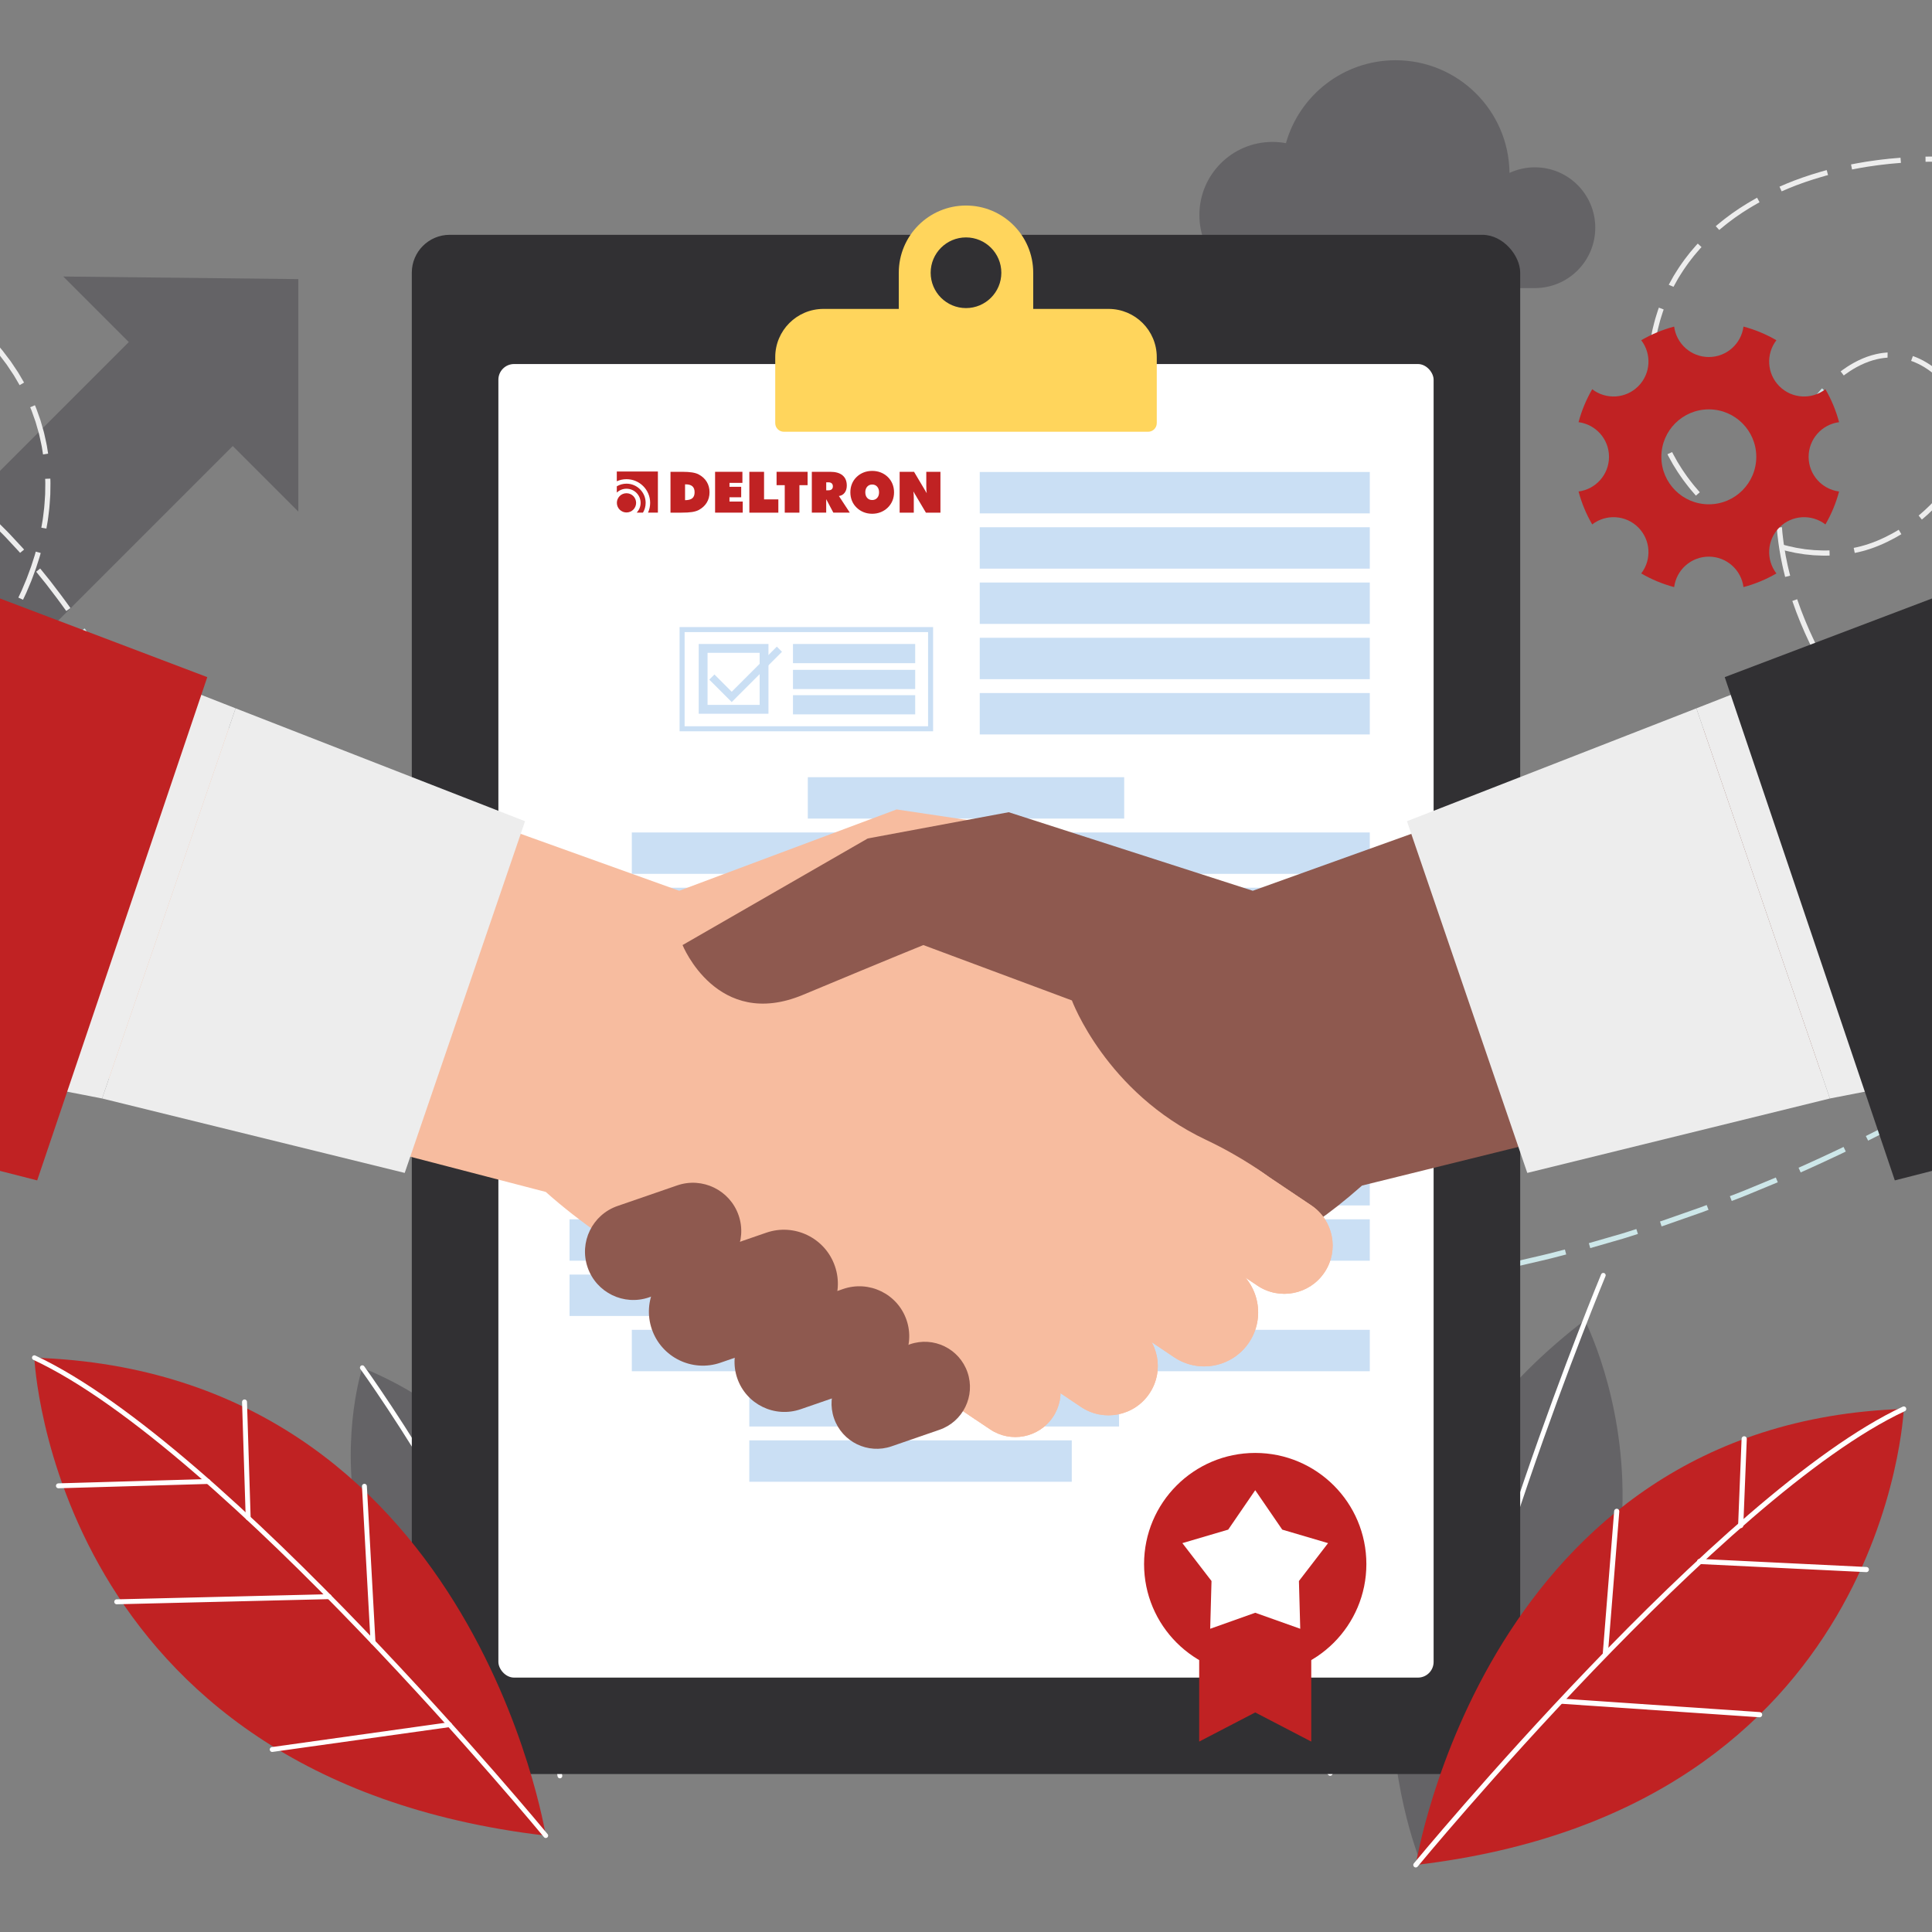 <?xml version="1.0" encoding="UTF-8"?>
<svg xmlns="http://www.w3.org/2000/svg" id="_x2014_ëîé_x5F_1" version="1.1" viewBox="0 0 3000 3000">
  <rect x="0" y="0" width="3000" height="3000" fill="#808080" stroke="none"/>
  <defs>
    <style>
      .st0 {
        stroke-width: 11.339px;
      }

      .st0, .st1 {
        stroke: #cadff4;
      }

      .st0, .st1, .st2, .st3, .st4, .st5, .st6, .st7, .st8, .st9, .st10, .st11, .st12, .st13, .st14, .st15 {
        fill: none;
      }

      .st0, .st1, .st2, .st15 {
        stroke-miterlimit: 10;
      }

      .st1 {
        stroke-width: 7.786px;
      }

      .st16 {
        fill: #f7bc9f;
      }

      .st17 {
        fill: #8e594f;
      }

      .st18 {
        fill: #646366;
      }

      .st19 {
        fill: #c02223;
      }

      .st20 {
        fill: #313033;
      }

      .st2 {
        stroke: #cde7e9;
      }

      .st2, .st6, .st15 {
        stroke-width: 8px;
      }

      .st21 {
        fill: #fff;
      }

      .st3 {
        stroke-width: 8.004px;
      }

      .st3, .st4, .st5, .st6, .st7, .st8, .st9, .st10, .st11, .st12, .st13, .st14 {
        stroke: #fff;
        stroke-linecap: round;
        stroke-linejoin: round;
      }

      .st4 {
        stroke-width: 8.019px;
      }

      .st5 {
        stroke-width: 8.055px;
      }

      .st7 {
        stroke-width: 8.056px;
      }

      .st8 {
        stroke-width: 7.337px;
      }

      .st22 {
        fill: #ffd55c;
      }

      .st9 {
        stroke-width: 7.712px;
      }

      .st10 {
        stroke-width: 7.614px;
      }

      .st11 {
        stroke-width: 7.664px;
      }

      .st12 {
        stroke-width: 7.629px;
      }

      .st13 {
        stroke-width: 7.663px;
      }

      .st14 {
        stroke-width: 7.584px;
      }

      .st23 {
        fill: #cadff4;
      }

      .st15 {
        stroke: #ededed;
      }

      .st24 {
        fill: #ededed;
      }
    </style>
  </defs>
  <polygon class="st18" points="463.203 433.394 98.244 429.374 200.009 531.14 -274.109 1005.258 -112.681 1166.688 361.44 692.57 463.203 794.335 463.203 433.394"></polygon>
  <g>
    <g>
      <g>
        <path class="st2" d="M-1503.672,812.422s4.794.485,11.985,1.211c3.598.336,7.786.85,12.29,1.179,4.511.239,9.323.494,14.135.749,4.811.254,9.623.508,14.135.746,4.517.022,8.733.043,12.347.061,7.229.035,12.047.059,12.047.059"></path>
        <path class="st2" d="M-1388.232,814.716s4.799-.434,11.998-1.084c1.8-.163,3.75-.339,5.812-.525,2.062-.193,4.241-.343,6.474-.694,4.476-.614,9.249-1.269,14.023-1.923,2.387-.328,4.774-.655,7.124-.977,1.175-.161,2.341-.321,3.492-.478,1.143-.207,2.274-.411,3.385-.61,4.444-.814,8.591-1.573,12.147-2.224,3.554-.651,6.517-1.193,8.591-1.573,2.075-.373,3.254-.618,3.254-.618"></path>
        <path class="st2" d="M-1274.467,794.962s4.65-1.262,11.627-3.154c6.951-1.975,16.109-4.989,25.318-7.828,9.147-3.03,18.191-6.369,25.02-8.737,3.426-1.155,6.189-2.362,8.166-3.097,1.963-.768,3.085-1.207,3.085-1.207"></path>
        <path class="st2" d="M-1165.595,756.3s4.462-1.824,11.005-4.897c3.284-1.509,7.116-3.269,11.221-5.155,2.052-.944,4.173-1.917,6.328-2.908,2.132-1.038,4.298-2.094,6.464-3.149,8.636-4.277,17.362-8.376,23.742-11.776,6.422-3.316,10.704-5.527,10.704-5.527"></path>
        <path class="st2" d="M-1062.166,704.659s4.204-2.356,10.509-5.89c3.152-1.769,6.828-3.832,10.767-6.044,3.912-2.258,8.086-4.668,12.259-7.076,8.364-4.788,16.666-9.683,22.883-13.369,6.224-3.675,10.374-6.125,10.374-6.125"></path>
        <line class="st2" x1="-962.331" y1="646.299" x2="-896.387" y2="606.353"></line>
        <path class="st15" d="M-863.278,586.609s4.149-2.451,10.372-6.127c6.256-3.621,14.597-8.447,22.939-13.275,8.394-4.734,16.789-9.467,23.085-13.018,3.143-1.786,5.786-3.229,7.642-4.228,1.853-1.006,2.911-1.581,2.911-1.581"></path>
        <path class="st15" d="M-436.218,415.809s4.742-.86,11.89-1.938c3.567-.577,7.739-1.191,12.215-1.798,4.47-.658,9.254-1.233,14.036-1.826,4.78-.61,9.579-1.059,14.068-1.563,4.499-.413,8.698-.799,12.296-1.13,7.209-.53,12.014-.884,12.014-.884"></path>
        <path class="st15" d="M-321.176,405.37s19.286-.146,38.522,1.189c9.621.591,19.209,1.587,26.391,2.399,7.168.935,11.945,1.557,11.945,1.557"></path>
        <path class="st15" d="M-206.442,417.624s1.172.276,3.224.761c1.026.243,2.272.536,3.701.874,1.42.375,3.021.798,4.768,1.259,1.747.463,3.639.964,5.64,1.493,1.989.58,4.085,1.19,6.253,1.822,4.349,1.224,8.926,2.733,13.506,4.232,4.585,1.483,9.09,3.199,13.35,4.702,4.201,1.662,8.149,3.146,11.485,4.535,3.325,1.418,6.095,2.599,8.034,3.425.974.405,1.725.751,2.237.992.512.238.785.364.785.364"></path>
        <path class="st15" d="M-99.238,459.787s4.199,2.367,10.283,6.273c6.144,3.808,14.081,9.285,21.847,14.992,3.838,2.912,7.654,5.857,11.177,8.682,3.457,2.908,6.759,5.534,9.459,7.936,2.701,2.401,4.953,4.401,6.529,5.801.795.692,1.401,1.257,1.805,1.651.41.389.628.597.628.597"></path>
        <path class="st15" d="M-10.685,533.379s3.136,3.659,7.84,9.147c1.154,1.389,2.497,2.82,3.751,4.468,1.252,1.649,2.572,3.388,3.938,5.187,2.731,3.598,5.645,7.435,8.559,11.273,2.677,4.007,5.354,8.014,7.863,11.77,1.254,1.878,2.467,3.695,3.617,5.416,1.092,1.757,2.042,3.472,2.962,5.026,3.638,6.246,6.064,10.41,6.064,10.41"></path>
        <path class="st15" d="M50.543,630.82s.472,1.108,1.299,3.047c.899,1.911,1.765,4.804,3.017,8.194,1.208,3.406,2.618,7.38,4.128,11.638,1.25,4.34,2.583,8.971,3.916,13.601.622,2.327,1.42,4.609,1.889,6.936.513,2.316,1.017,4.594,1.506,6.8.937,4.418,1.978,8.51,2.58,12.073,1.137,7.138,1.896,11.897,1.896,11.897"></path>
        <path class="st15" d="M74.139,743.378s.051,1.204.139,3.309c.161,2.106.023,5.119-.002,8.731-.05,3.614-.108,7.83-.17,12.347-.302,4.507-.624,9.315-.946,14.123-.22,4.817-.888,9.593-1.42,14.079-.584,4.478-.947,8.685-1.576,12.245-1.227,7.123-2.044,11.872-2.044,11.872"></path>
        <path class="st15" d="M59.364,857.606s-.317,1.162-.872,3.196c-.501,2.05-1.468,4.903-2.571,8.345-1.109,3.44-2.402,7.453-3.787,11.752-1.485,4.266-3.227,8.761-4.885,13.285-.848,2.255-1.659,4.525-2.524,6.733-.919,2.186-1.824,4.338-2.701,6.419-1.752,4.164-3.387,8.051-4.788,11.382-3.073,6.542-5.122,10.904-5.122,10.904"></path>
        <path class="st2" d="M14.264,963.774s-.597,1.047-1.642,2.878c-1.077,1.811-2.466,4.489-4.401,7.543-1.908,3.069-4.136,6.648-6.523,10.484-1.21,1.907-2.388,3.925-3.717,5.889-1.328,1.965-2.676,3.963-4.024,5.959-2.725,3.974-5.327,8.034-7.985,11.686-2.664,3.649-5.149,7.056-7.279,9.975-2.125,2.923-3.894,5.361-5.23,6.994-1.303,1.657-2.048,2.604-2.048,2.604"></path>
        <path class="st2" d="M-53.178,1057.456s-3.24,3.566-8.1,8.917c-1.226,1.326-2.505,2.811-3.949,4.295-1.445,1.483-2.969,3.046-4.545,4.665-3.165,3.222-6.488,6.714-9.907,10.109-7,6.623-13.826,13.433-19.322,18.135-5.396,4.81-8.992,8.016-8.992,8.016"></path>
        <path class="st2" d="M-138.003,1135.778s-.954.735-2.624,2.023c-1.713,1.228-4.161,2.983-7.098,5.089-2.942,2.098-6.375,4.545-10.054,7.168-3.769,2.49-7.789,5.146-11.81,7.802-3.981,2.719-8.117,5.193-11.981,7.533-3.866,2.336-7.449,4.562-10.565,6.391-6.315,3.515-10.526,5.858-10.526,5.858"></path>
        <path class="st2" d="M-237.125,1194.882s-1.097.5-3.015,1.375c-1.92.868-4.638,2.171-8.008,3.48-3.348,1.361-7.254,2.948-11.439,4.649-1.046.425-2.11.857-3.187,1.296-1.094.392-2.201.788-3.318,1.189-2.234.797-4.503,1.606-6.772,2.416-9.015,3.425-18.324,5.963-25.209,8.159-3.458,1.049-6.406,1.691-8.438,2.249-2.042.525-3.209.825-3.209.825"></path>
        <path class="st2" d="M-347.472,1228.2s-1.191.184-3.274.507c-2.084.318-5.052.841-8.656,1.141-3.596.368-7.791.795-12.284,1.254-2.243.279-4.576.37-6.946.478-2.369.114-4.775.229-7.182.344-2.406.115-4.813.231-7.182.344-2.372-.016-4.705-.033-6.964-.049-4.517-.049-8.735-.036-12.346-.127-7.213-.472-12.021-.786-12.021-.786"></path>
        <path class="st2" d="M-462.483,1226.046s-1.185-.222-3.256-.61c-2.085-.331-4.975-1.203-8.488-2.047-3.499-.905-7.606-1.871-11.959-3.072-4.301-1.381-8.888-2.855-13.476-4.329-1.147-.368-2.293-.737-3.437-1.104-1.134-.391-2.233-.863-3.341-1.287-2.206-.869-4.379-1.723-6.48-2.55-4.185-1.7-8.182-3.071-11.404-4.721-6.542-3.074-10.903-5.125-10.903-5.125"></path>
        <path class="st2" d="M-568.616,1181.999s-1.015-.648-2.792-1.783c-1.825-1.064-4.182-2.95-7.12-5.053-2.917-2.134-6.32-4.623-9.966-7.29-3.586-2.744-7.209-5.93-10.939-8.98-1.852-1.541-3.705-3.082-5.528-4.599-1.829-1.509-3.456-3.191-5.124-4.713-3.291-3.095-6.362-5.984-8.995-8.46-2.688-2.421-4.698-4.667-6.153-6.194-1.448-1.533-2.275-2.409-2.275-2.409"></path>
        <path class="st2" d="M-652.481,1103.206s-.709-.974-1.951-2.677c-.621-.852-1.375-1.886-2.24-3.072-.429-.596-.887-1.228-1.37-1.896-.439-.696-.901-1.428-1.383-2.193-1.928-3.057-4.178-6.622-6.588-10.443-2.28-3.897-4.473-8.194-6.793-12.416-1.204-2.091-2.182-4.294-3.154-6.457-.982-2.159-1.95-4.284-2.886-6.339-1.99-4.062-3.307-8.077-4.613-11.447-1.233-3.396-2.414-6.174-2.985-8.205-.607-2.019-.953-3.173-.953-3.173"></path>
        <path class="st2" d="M-695.859,997.33s-.048-.298-.138-.855c-.095-.557-.234-1.374-.313-2.426-.201-2.099-.489-5.096-.835-8.694-.15-1.8-.411-3.744-.506-5.812-.069-2.069-.141-4.252-.216-6.51-.075-2.257-.152-4.59-.231-6.961-.01-2.37.111-4.779.16-7.187.067-2.409.133-4.816.199-7.187.068-2.371.369-4.691.535-6.943.444-4.495.622-8.717,1.252-12.281.518-3.576.951-6.557,1.253-8.643.151-1.043.27-1.863.351-2.421.074-.56.139-.855.138-.855"></path>
        <path class="st2" d="M-684.881,883.186s.362-1.148.998-3.158c.33-1.001.676-2.235,1.172-3.616.513-1.376,1.092-2.928,1.723-4.621.631-1.693,1.315-3.527,2.039-5.467.721-1.941,1.461-3.996,2.395-6.054,1.815-4.136,3.63-8.604,5.66-12.972,2.121-4.327,4.241-8.655,6.229-12.711,2.175-3.959,4.206-7.654,5.947-10.822,1.68-3.202,3.374-5.701,4.439-7.519,1.101-1.798,1.73-2.825,1.73-2.825"></path>
        <path class="st2" d="M-630.542,781.796s3.051-3.729,7.627-9.324c.573-.698,1.171-1.426,1.789-2.179.65-.726,1.322-1.475,2.013-2.247,1.382-1.542,2.838-3.168,4.346-4.851,1.52-1.67,3.036-3.448,4.677-5.159,1.661-1.694,3.347-3.414,5.034-5.135,1.686-1.72,3.374-3.441,5.033-5.134,1.73-1.622,3.433-3.218,5.081-4.763,3.335-3.046,6.316-6.037,9.128-8.312,5.506-4.682,9.177-7.804,9.177-7.804"></path>
        <path class="st15" d="M-545.39,704.355s1.018-.646,2.799-1.774c1.802-1.093,4.271-2.829,7.44-4.571,3.138-1.793,6.799-3.885,10.721-6.126,4.007-2.086,8.281-4.31,12.556-6.535,4.36-2.051,8.72-4.103,12.808-6.026,4.161-1.759,8.044-3.402,11.373-4.81,3.338-1.383,6.189-2.364,8.152-3.131,1.973-.743,3.101-1.166,3.101-1.166"></path>
        <path class="st15" d="M-439.565,659.066s1.17-.287,3.218-.788c2.038-.544,4.989-1.147,8.533-1.855,3.545-.703,7.66-1.636,12.131-2.292,4.461-.714,9.204-1.577,13.997-2.09,2.391-.296,4.782-.592,7.136-.884,2.352-.308,4.686-.43,6.933-.646,4.5-.389,8.7-.779,12.313-.889,3.61-.173,6.618-.317,8.725-.418,2.107-.034,3.312-.053,3.312-.053"></path>
        <path class="st15" d="M-324.75,650.28s4.797.463,11.991,1.158c3.589.419,7.765,1.006,12.246,1.584,4.476.607,9.215,1.493,13.973,2.254,4.742.852,9.454,1.869,13.887,2.737,4.411.972,8.506,1.981,12.028,2.793,3.525.796,6.407,1.683,8.452,2.199,2.035.547,3.199.861,3.199.861"></path>
        <path class="st15" d="M-212.321,675.755s1.129.42,3.105,1.156c.986.369,2.186.818,3.56,1.333,1.36.553,2.894,1.178,4.568,1.859,6.718,2.666,15.574,6.479,24.295,10.579,8.735,4.073,17.3,8.498,23.675,11.902,6.33,3.489,10.551,5.815,10.551,5.815"></path>
        <path class="st15" d="M-109.918,728.867s3.981,2.715,9.953,6.788c2.974,2.051,6.493,4.377,10.176,6.992,3.601,2.727,7.442,5.637,11.283,8.547,7.657,5.851,15.467,11.509,20.896,16.292,5.547,4.633,9.246,7.723,9.246,7.723"></path>
        <path class="st15" d="M-19.514,800.764s.888.814,2.444,2.237c1.551,1.427,3.814,3.418,6.337,6.008,5.123,5.1,11.953,11.899,18.783,18.698,1.735,1.673,3.368,3.446,4.976,5.189,1.614,1.738,3.202,3.448,4.74,5.103,3.074,3.31,5.943,6.4,8.403,9.048,2.459,2.648,4.508,4.854,5.943,6.4,1.42,1.557,2.186,2.488,2.186,2.488"></path>
        <path class="st15" d="M59.294,885.276s3.029,3.748,7.571,9.37c2.272,2.811,4.921,6.09,7.76,9.605,2.74,3.591,5.663,7.422,8.586,11.253,5.794,7.7,11.767,15.269,15.902,21.201,4.223,5.866,7.038,9.776,7.038,9.776"></path>
        <path class="st2" d="M128.229,978.079s.681.993,1.874,2.732c1.174,1.75,2.936,4.195,4.897,7.231,3.971,6.04,9.266,14.091,14.562,22.144,5.281,8.061,10.36,16.254,14.26,22.339,3.869,6.106,6.448,10.176,6.448,10.176"></path>
        <path class="st2" d="M190.455,1075.544s2.488,4.127,6.221,10.316c3.717,6.199,8.672,14.465,13.627,22.731,9.821,16.586,19.641,33.171,19.641,33.171"></path>
        <path class="st2" d="M249.505,1174.979s9.806,16.595,19.611,33.188c9.895,16.542,19.789,33.083,19.789,33.083"></path>
        <path class="st2" d="M309.001,1274.147s2.565,4.08,6.414,10.198c3.877,6.101,8.913,14.318,14.174,22.393,5.255,8.08,10.509,16.158,14.45,22.217,1.962,3.035,3.697,5.499,4.864,7.254,1.182,1.746,1.857,2.743,1.857,2.743"></path>
        <path class="st2" d="M372.635,1370.692s2.788,3.931,6.968,9.827c4.094,5.959,10.002,13.577,15.731,21.327,2.89,3.857,5.779,7.713,8.487,11.328,2.805,3.542,5.423,6.846,7.668,9.679,4.488,5.666,7.48,9.443,7.48,9.443"></path>
        <path class="st2" d="M443.639,1461.913s.779.919,2.141,2.528c1.415,1.562,3.437,3.795,5.863,6.473,4.877,5.335,11.27,12.549,17.847,19.592,6.735,6.893,13.471,13.786,18.523,18.955,1.263,1.292,2.421,2.478,3.447,3.527,1.068,1.009,1.997,1.888,2.763,2.612,1.534,1.446,2.41,2.274,2.41,2.274"></path>
        <path class="st2" d="M525.028,1543.935s3.646,3.151,9.115,7.875c2.757,2.336,5.873,5.181,9.394,8.013,3.506,2.848,7.247,5.887,10.986,8.925,7.484,6.073,14.968,12.143,20.581,16.697,5.681,4.47,9.468,7.45,9.468,7.45"></path>
        <path class="st2" d="M614.955,1616.62s3.833,2.92,9.583,7.3c5.77,4.354,13.372,10.28,21.129,16,15.518,11.432,31.036,22.864,31.036,22.864"></path>
        <path class="st2" d="M708.103,1685.148s3.908,2.82,9.883,6.887c5.955,4.098,13.897,9.557,21.837,15.018,7.901,5.52,15.984,10.771,21.996,14.782,6.023,3.996,10.039,6.66,10.039,6.66"></path>
        <path class="st2" d="M804.207,1749.46s4.061,2.595,10.152,6.486c6.053,3.951,14.305,8.93,22.509,13.99,8.216,5.036,16.432,10.074,22.594,13.851,6.226,3.674,10.376,6.122,10.376,6.122"></path>
        <path class="st2" d="M903.116,1809.365s16.793,9.461,33.586,18.921c16.957,9.165,33.913,18.329,33.913,18.329"></path>
        <path class="st2" d="M1004.861,1864.314s1.071.553,2.945,1.518c1.868.978,4.549,2.347,7.805,3.917,6.491,3.18,15.146,7.421,23.8,11.661,4.333,2.107,8.639,4.272,12.725,6.198,4.098,1.902,7.922,3.677,11.2,5.199,6.555,3.044,10.926,5.074,10.926,5.074"></path>
        <path class="st2" d="M1109.415,1913.699s4.414,1.935,11.033,4.836c3.319,1.431,7.155,3.183,11.328,4.914,4.177,1.72,8.633,3.554,13.089,5.389,8.911,3.669,17.823,7.336,24.507,10.089,6.743,2.601,11.238,4.337,11.238,4.337"></path>
        <path class="st2" d="M1216.648,1956.946s4.538,1.622,11.345,4.053c6.816,2.404,15.862,5.733,24.98,8.851,18.309,6.024,36.619,12.048,36.619,12.048"></path>
        <path class="st2" d="M1326.502,1993.023s4.593,1.462,11.587,3.292c6.976,1.89,16.279,4.409,25.581,6.928,9.272,2.638,18.685,4.721,25.703,6.453,7.027,1.691,11.713,2.818,11.713,2.818"></path>
        <path class="st2" d="M1438.733,2020.787s4.716.988,11.79,2.472c3.527.795,7.69,1.472,12.135,2.274,4.448.792,9.192,1.636,13.936,2.479,9.493,1.656,18.959,3.487,26.133,4.397,7.154,1.036,11.923,1.728,11.923,1.728"></path>
        <path class="st2" d="M1552.871,2039.112s4.788.534,11.973,1.333c3.591.396,7.784.859,12.274,1.355,4.504.344,9.307.711,14.113,1.078,9.609.733,19.219,1.467,26.426,2.018,7.223.291,12.036.486,12.036.486"></path>
        <path class="st2" d="M1668.219,2046.567s4.819.016,12.047.038c3.614.012,7.83.026,12.348.04,2.259-.007,4.594.048,6.964-.01,2.371-.083,4.778-.169,7.186-.253,9.631-.341,19.262-.68,26.486-.937,3.612-.117,6.622-.22,8.722-.423,2.102-.158,3.302-.248,3.302-.248"></path>
        <line class="st2" x1="1783.709" y1="2041.783" x2="1860.443" y2="2034.295"></line>
        <path class="st2" d="M1898.799,2030.425s19.18-1.908,38.339-4.013c19.166-2.059,38.33-4.116,38.33-4.116"></path>
        <path class="st2" d="M2013.761,2017.863s4.786-.56,11.966-1.396c7.176-.856,16.757-1.899,26.309-3.183,19.118-2.464,38.234-4.929,38.234-4.929"></path>
        <path class="st2" d="M2128.455,2003.074s19.076-2.756,38.153-5.513c19.028-3.082,38.055-6.165,38.055-6.165"></path>
        <path class="st2" d="M2242.656,1984.886s18.961-3.464,37.92-6.93c9.478-1.749,18.889-3.836,25.977-5.251,7.08-1.458,11.799-2.431,11.799-2.431"></path>
        <path class="st2" d="M2356.043,1962.196s18.777-4.351,37.555-8.702c9.414-2.069,18.71-4.624,25.713-6.412,6.995-1.815,11.661-3.025,11.661-3.025"></path>
        <path class="st2" d="M2468.241,1934.21s18.518-5.346,37.037-10.692c4.63-1.336,9.259-2.672,13.6-3.925,4.351-1.219,8.333-2.614,11.787-3.678,6.887-2.199,11.477-3.664,11.477-3.664"></path>
        <path class="st2" d="M2578.865,1900.53s1.148-.367,3.156-1.011c1.989-.697,4.831-1.692,8.242-2.889,6.821-2.39,15.917-5.578,25.011-8.765,9.096-3.189,18.19-6.376,25.011-8.767,3.424-1.157,6.21-2.307,8.187-3.039,1.97-.752,3.095-1.183,3.095-1.183"></path>
        <path class="st2" d="M2687.576,1861.114s4.501-1.72,11.253-4.301c6.794-2.474,15.641-6.303,24.56-9.953,17.811-7.371,35.62-14.741,35.62-14.741"></path>
        <path class="st2" d="M2794.419,1816.887s4.401-1.966,11-4.915c6.599-2.946,15.364-6.954,24.116-10.991,17.508-8.063,34.866-16.442,34.866-16.442"></path>
        <path class="st2" d="M2899.025,1767.593s17.248-8.607,34.373-17.451c17.129-8.839,34.117-17.945,34.117-17.947"></path>
        <path class="st2" d="M3001.371,1713.761s16.878-9.311,33.583-18.925c16.738-9.559,33.297-19.426,33.297-19.426"></path>
        <path class="st2" d="M3101.246,1655.477s16.439-10.067,32.672-20.459c8.152-5.141,16.194-10.451,22.275-14.361,6.031-3.982,10.053-6.637,10.053-6.637"></path>
        <path class="st2" d="M3198.205,1592.465s15.908-10.886,31.559-22.138c7.87-5.564,15.602-11.318,21.461-15.552,5.799-4.314,9.664-7.191,9.664-7.191"></path>
        <path class="st2" d="M3291.536,1524.203s15.233-11.813,30.128-24.049c7.496-6.058,14.838-12.303,20.395-16.924,5.494-4.697,9.156-7.828,9.156-7.828"></path>
        <path class="st2" d="M3380.127,1449.905s3.603-3.2,8.887-8.131c2.651-2.457,5.744-5.323,9.058-8.393,3.271-3.115,6.763-6.437,10.253-9.76,3.514-3.297,6.907-6.721,10.148-9.867,3.226-3.163,6.25-6.102,8.774-8.689,5.086-5.137,8.476-8.561,8.476-8.561"></path>
        <path class="st2" d="M3462.218,1368.506s3.218-3.586,8.046-8.966c2.429-2.676,5.225-5.832,8.162-9.265,2.941-3.429,6.148-7.027,9.228-10.731,3.089-3.7,6.174-7.401,9.068-10.869,2.834-3.519,5.477-6.803,7.742-9.619,2.261-2.82,4.161-5.156,5.428-6.842,1.286-1.67,2.021-2.625,2.021-2.625"></path>
        <path class="st2" d="M3534.828,1278.595s.696-.985,1.909-2.707c1.224-1.718,2.96-4.179,4.953-7.193,2.016-2.999,4.368-6.499,6.888-10.248,2.433-3.806,5.029-7.865,7.625-11.924,2.622-4.043,5.026-8.223,7.393-12.071,2.374-3.844,4.47-7.503,6.248-10.649,1.792-3.139,3.287-5.754,4.332-7.584,1.054-1.827,1.596-2.903,1.596-2.904"></path>
        <path class="st2" d="M3593.226,1178.951s.51-1.092,1.401-3.001c.887-1.913,2.204-4.623,3.6-7.957,1.434-3.318,3.106-7.188,4.898-11.336,1.665-4.199,3.442-8.678,5.219-13.157,3.378-9.025,6.635-18.097,8.769-25.005,2.285-6.858,3.574-11.503,3.576-11.503"></path>
        <path class="st2" d="M3631.103,1069.88s.31-1.164.852-3.201c.537-2.039,1.352-4.939,2.163-8.462.842-3.514,1.825-7.614,2.88-12.007,1.031-4.398,2.243-9.064,3.192-13.789,1.002-4.713,2.006-9.426,2.946-13.845.47-2.21.926-4.345,1.357-6.37.382-2.035.742-3.959,1.076-5.735,1.317-7.107,2.194-11.845,2.194-11.845"></path>
        <path class="st2" d="M3653.809,956.558s.611-4.779,1.529-11.949c1.036-7.156,1.844-16.762,2.817-26.35.219-2.399.508-4.792.666-7.159.16-2.366.319-4.695.47-6.949.305-4.506.591-8.713.835-12.32.282-3.603.377-6.614.446-8.721.076-2.107.119-3.311.119-3.311"></path>
        <path class="st2" d="M3661.369,841.261s.035-1.205-.021-3.313c-.064-2.108-.155-5.118-.263-8.73-.108-3.612-.236-7.827-.372-12.343-.145-4.514-.566-9.318-.845-14.128-.348-4.805-.549-9.623-.999-14.119-.455-4.494-.882-8.689-1.247-12.284-.365-3.596-.668-6.592-.882-8.689-.244-2.094-.434-3.284-.434-3.284"></path>
        <path class="st2" d="M3650.328,726.295s-.212-1.185-.584-3.261c-.325-2.084-.981-5.024-1.765-8.552-1.618-7.043-3.418-16.521-6.041-25.8-1.226-4.661-2.45-9.32-3.598-13.69-1.324-4.319-2.56-8.35-3.619-11.806-1.064-3.454-1.951-6.332-2.572-8.346-.613-2.018-.997-3.159-.997-3.159"></path>
        <path class="st2" d="M3617.593,615.604s-.451-1.117-1.245-3.07c-.78-1.959-1.902-4.754-3.457-8.018-1.506-3.285-3.266-7.117-5.15-11.224-.942-2.052-1.915-4.173-2.906-6.329-1.085-2.109-2.186-4.251-3.288-6.394-2.207-4.284-4.411-8.569-6.479-12.586-2.075-4.013-4.299-7.601-6.06-10.756-3.598-6.269-5.998-10.447-5.998-10.447"></path>
        <path class="st2" d="M3561.842,514.578s-.694-.985-1.908-2.708c-1.233-1.71-2.91-4.214-5.072-7.109-2.218-2.854-4.805-6.183-7.577-9.75-1.386-1.783-2.819-3.626-4.275-5.499-.727-.936-1.46-1.88-2.197-2.827-.749-.937-1.553-1.835-2.329-2.756-3.132-3.663-6.262-7.327-9.196-10.761-1.469-1.717-2.887-3.377-4.232-4.951-1.36-1.561-2.741-2.952-3.963-4.282-4.946-5.271-8.243-8.786-8.243-8.786"></path>
        <path class="st2" d="M3485.318,428.186s-3.603-3.2-9.008-7.999c-1.352-1.2-2.815-2.499-4.363-3.874-.776-.685-1.573-1.389-2.388-2.108-.844-.685-1.708-1.384-2.584-2.096-3.509-2.846-7.25-5.881-10.993-8.917-7.386-6.198-15.247-11.786-20.984-16.182-2.877-2.186-5.389-3.853-7.093-5.093-1.722-1.217-2.707-1.913-2.707-1.913"></path>
        <path class="st2" d="M3393.116,358.644s-4.094-2.54-10.237-6.348c-3.118-1.827-6.756-3.958-10.654-6.242-1.956-1.13-3.95-2.346-6.024-3.496-2.078-1.141-4.191-2.301-6.301-3.461-4.241-2.29-8.412-4.707-12.444-6.746-4.017-2.065-7.767-3.993-10.981-5.645-3.201-1.68-5.916-2.984-7.822-3.887-1.899-.912-2.985-1.434-2.985-1.434"></path>
        <path class="st2" d="M3290.538,305.526s-4.447-1.852-11.12-4.63c-3.373-1.302-7.305-2.82-11.52-4.446-2.107-.813-4.285-1.653-6.498-2.506-2.235-.797-4.504-1.606-6.773-2.416-18.1-6.639-36.588-12.122-36.588-12.121"></path>
        <path class="st15" d="M3180.878,269.176s-4.681-1.142-11.704-2.853c-7.069-1.5-16.446-3.751-25.93-5.473-9.443-1.929-18.964-3.43-26.09-4.637-3.559-.633-6.555-.968-8.638-1.292-2.087-.298-3.28-.468-3.28-.468"></path>
        <path class="st15" d="M3066.948,250.015s-19.195-1.846-38.466-2.438c-4.814-.251-9.633-.299-14.149-.37-4.518-.043-8.733-.212-12.346-.128-7.228.067-12.047.111-12.047.111"></path>
        <path class="st15" d="M2951.435,248.917s-4.8.419-12.002,1.049c-1.799.159-3.75.332-5.812.516-2.056.236-4.225.485-6.47.742-4.482.556-9.287.97-14.051,1.706-4.769.683-9.54,1.365-14.011,2.005-4.454.761-8.61,1.47-12.172,2.079-3.567.576-6.522,1.162-8.586,1.59-2.068.413-3.249.65-3.249.65"></path>
        <path class="st15" d="M2837.545,267.997s-1.166.306-3.204.839c-2.038.537-4.917,1.43-8.386,2.437-6.962,1.947-16.12,4.961-25.245,8.054-18.248,6.246-35.839,14.169-35.839,14.169"></path>
        <path class="st15" d="M2730.298,310.52s-1.061.571-2.88,1.636c-1.825,1.055-4.432,2.562-7.562,4.37-3.164,1.751-6.699,4.051-10.526,6.452-1.909,1.206-3.884,2.451-5.888,3.717-1.956,1.342-3.943,2.707-5.928,4.07-1.987,1.364-3.972,2.728-5.928,4.071-1.927,1.383-3.774,2.809-5.589,4.154-3.607,2.719-7.035,5.18-9.788,7.525-2.799,2.286-5.132,4.19-6.766,5.523-1.648,1.316-2.536,2.129-2.538,2.128"></path>
        <path class="st15" d="M2639.217,380.953s-.823.88-2.264,2.419c-1.434,1.544-3.337,3.881-5.695,6.619-1.172,1.376-2.441,2.866-3.784,4.443-1.331,1.585-2.617,3.353-4.012,5.129-2.756,3.579-5.762,7.348-8.434,11.362-2.75,3.957-5.566,7.871-7.873,11.758-1.195,1.917-2.35,3.77-3.447,5.526-.546.88-1.076,1.735-1.589,2.564-.474.851-.93,1.674-1.369,2.465-1.754,3.159-3.216,5.793-4.239,7.636-.511.922-.914,1.646-1.188,2.139-.276.493-.394.771-.394.771"></path>
        <path class="st15" d="M2579.627,479.131s-1.76,4.49-3.781,11.435c-1.05,3.457-2.384,7.461-3.395,11.868-.551,2.191-1.119,4.454-1.697,6.754-.286,1.151-.575,2.311-.864,3.475-.232,1.178-.465,2.36-.697,3.542-.466,2.364-.931,4.728-1.389,7.055-.461,2.326-.94,4.613-1.214,6.856-.644,4.471-1.246,8.645-1.761,12.222-.687,7.195-1.145,11.991-1.145,11.991"></path>
        <path class="st2" d="M2562.922,592.836s.334,4.807.835,12.017c.372,3.594.969,7.77,1.522,12.252.143,1.121.289,2.26.436,3.412.208,1.143.42,2.301.633,3.467.434,2.331.873,4.7,1.314,7.069.763,4.762,2.071,9.408,3.108,13.805.558,2.188,1.006,4.328,1.594,6.313.601,1.981,1.169,3.855,1.694,5.583,1.059,3.456,1.902,6.348,2.557,8.351.72,1.981,1.131,3.114,1.131,3.114"></path>
        <path class="st15" d="M2592.848,703.654s.503,1.096,1.481,2.963c1.021,1.844,2.481,4.478,4.234,7.638.878,1.58,1.83,3.29,2.837,5.1,1.095,1.757,2.25,3.609,3.445,5.527,1.195,1.916,2.429,3.897,3.684,5.91,1.245,2.02,2.701,3.944,4.055,5.937,2.755,3.952,5.451,7.95,8.298,11.462,1.383,1.785,2.719,3.511,3.988,5.149,1.252,1.65,2.467,3.184,3.672,4.532,4.709,5.485,7.847,9.141,7.847,9.141"></path>
        <path class="st2" d="M2664.057,793.811s.914.784,2.514,2.158c.811.673,1.747,1.549,2.91,2.447,1.162.898,2.472,1.911,3.901,3.017,5.638,4.525,13.496,10.118,21.574,15.371,4.12,2.495,8.147,5.154,12.09,7.355,3.965,2.168,7.665,4.19,10.835,5.923,6.513,3.134,10.855,5.224,10.855,5.224"></path>
        <path class="st15" d="M2764.812,848.765s1.159.33,3.187.907c2.04.53,4.895,1.523,8.443,2.223,3.529.776,7.648,1.682,12.059,2.652,4.461.716,9.218,1.48,13.977,2.243,4.795.479,9.588.96,14.083,1.41,4.506.306,8.725.361,12.334.525,3.612.214,6.623.073,8.731.02,2.107-.053,3.311-.084,3.311-.084"></path>
        <path class="st15" d="M2879.236,854.667s1.181-.239,3.247-.657c1.036-.194,2.281-.49,3.71-.828,1.431-.33,3.044-.707,4.785-1.191,6.988-1.84,16.191-4.772,25.083-8.493,8.917-3.662,17.565-7.945,23.895-11.435,3.152-1.766,5.778-3.243,7.579-4.339,1.811-1.079,2.844-1.697,2.844-1.697"></path>
        <path class="st15" d="M2981.735,803.659s3.755-3.025,9.108-7.883c5.358-4.849,12.281-11.572,18.686-18.777,6.424-7.186,12.343-14.811,16.468-20.746,2.073-2.96,3.726-5.479,4.853-7.26,1.117-1.788,1.756-2.809,1.756-2.809"></path>
        <path class="st15" d="M3048.938,711.365s.406-1.134.987-3.162c.289-1.013.682-2.233,1.06-3.652.36-1.423.766-3.029,1.209-4.781,1.651-7.032,3.078-16.616,3.152-26.261.033-9.644-1.3-19.251-3.066-26.259-.474-1.744-.906-3.343-1.289-4.76-.418-1.407-.842-2.616-1.16-3.621-.629-2.014-1.087-3.129-1.087-3.129"></path>
        <path class="st15" d="M3029.8,602.355s-.184-.239-.529-.685c-.334-.456-.862-1.093-1.548-1.895-1.362-1.608-3.266-3.944-5.756-6.566-4.908-5.299-11.83-12.049-19.464-17.939-7.594-5.94-15.896-10.928-22.428-14.019-1.61-.825-3.135-1.469-4.49-2.033-1.36-.556-2.515-1.111-3.516-1.446-1.983-.716-3.116-1.126-3.116-1.126"></path>
        <path class="st15" d="M2931.028,551.346s-.301-.006-.864.053c-.561.051-1.386.126-2.436.22-2.102.151-5.091.555-8.651,1.162-7.114,1.253-16.463,3.814-25.321,7.629-8.875,3.768-17.288,8.541-23.324,12.513-3.003,2.013-5.492,3.708-7.179,4.972-1.715,1.228-2.67,1.959-2.67,1.959"></path>
        <path class="st2" d="M2832.125,605.786s-3.319,3.496-7.968,9.033c-4.659,5.524-10.587,13.136-16.043,21.082-5.458,7.945-10.452,16.198-13.97,22.511-3.535,6.306-5.659,10.633-5.659,10.633"></path>
        <path class="st2" d="M2773.583,704.56s-.367,1.148-1.011,3.155c-.663,2.002-1.51,4.892-2.495,8.369-1.926,6.962-4.08,16.38-5.306,25.943-.513,4.792-1.026,9.582-1.505,14.074-.282,2.243-.401,4.423-.511,6.492-.119,2.067-.232,4.021-.336,5.825-.189,3.609-.429,6.613-.461,8.72-.022,2.108-.035,3.313-.035,3.313"></path>
        <path class="st15" d="M2763.032,818.965s.096,1.201.263,3.302c.214,2.097.3,5.114.804,8.696.439,3.587.952,7.772,1.501,12.256.532,4.487,1.457,9.221,2.193,13.983.413,2.373.728,4.764,1.216,7.086.475,2.323.943,4.61,1.396,6.823.945,4.417,1.66,8.578,2.589,12.072,1.715,7.022,2.858,11.703,2.858,11.703"></path>
        <path class="st15" d="M2786.867,931.817s1.62,4.538,4.053,11.345c.609,1.7,1.272,3.542,1.973,5.49.757,1.927,1.556,3.959,2.384,6.061,1.692,4.188,3.331,8.723,5.267,13.137,1.899,4.429,3.798,8.858,5.578,13.01,1.892,4.102,3.659,7.93,5.174,11.212,2.984,6.584,5.205,10.862,5.205,10.862"></path>
        <path class="st2" d="M2834.482,1037.026s2.386,4.186,5.966,10.466c3.734,6.189,8.588,14.516,13.825,22.609,5.065,8.201,10.559,16.124,14.524,22.167,4.141,5.925,6.9,9.875,6.9,9.875"></path>
        <path class="st2" d="M2898.612,1133.137s.732.956,2.014,2.63c1.315,1.648,3.194,4.001,5.449,6.826,2.276,2.806,4.848,6.149,7.756,9.606,2.896,3.468,5.983,7.168,9.07,10.867,6.307,7.287,12.591,14.596,17.496,19.905,2.427,2.679,4.449,4.911,5.864,6.474,1.438,1.542,2.259,2.423,2.259,2.423"></path>
        <path class="st2" d="M2975.391,1219.503s3.452,3.363,8.627,8.408c2.631,2.477,5.702,5.367,8.991,8.464,3.268,3.121,6.962,6.22,10.545,9.44,3.552,3.262,7.393,6.18,10.866,9.07,1.756,1.419,3.428,2.826,5.064,4.095,1.651,1.248,3.214,2.428,4.655,3.517,2.886,2.178,5.289,3.993,6.971,5.262.833.646,1.52,1.11,1.982,1.436.461.324.708.498.708.498"></path>
        <path class="st2" d="M3065.895,1291.028s1.028.629,2.823,1.732c1.808,1.085,4.344,2.713,7.467,4.53,6.272,3.592,14.571,8.496,23.097,12.994,8.422,4.687,17.098,8.896,23.51,12.233,6.506,3.147,10.845,5.246,10.845,5.246"></path>
        <path class="st2" d="M3168.724,1343.715s1.107.479,3.04,1.316c1.937.835,4.69,2.056,8.042,3.406,6.69,2.737,15.574,6.474,24.577,9.914,17.933,7.071,36.109,13.495,36.109,13.494"></path>
        <path class="st2" d="M3276.962,1384.335s4.586,1.477,11.466,3.694c6.863,2.269,16.099,5.025,25.304,7.879,9.246,2.722,18.489,5.443,25.424,7.484,6.957,1.955,11.597,3.259,11.597,3.259"></path>
        <path class="st2" d="M3387.975,1416.682s4.666,1.2,11.666,2.999c6.999,1.81,16.372,4.054,25.726,6.375,9.382,2.206,18.763,4.41,25.8,6.064,7.05,1.591,11.751,2.651,11.751,2.651"></path>
        <path class="st2" d="M3500.591,1442.942s18.865,3.957,37.784,7.638c9.468,1.805,18.935,3.609,26.035,4.964,7.111,1.295,11.85,2.157,11.85,2.157"></path>
        <path class="st2" d="M3614.228,1464.378s4.754.789,11.885,1.972c7.126,1.208,16.642,2.729,26.163,4.228,19.039,3.008,38.111,5.79,38.111,5.79"></path>
        <path class="st2" d="M3728.56,1481.751s4.776.635,11.94,1.589c7.169.922,16.728,2.152,26.287,3.381,9.56,1.217,19.13,2.357,26.309,3.201,7.178.844,11.964,1.406,11.964,1.406"></path>
        <path class="st2" d="M3843.378,1495.539s19.169,2.025,38.358,3.844c9.593.928,19.19,1.803,26.392,2.429,7.2.635,12,1.057,12,1.057"></path>
        <path class="st2" d="M3958.55,1505.969s19.219,1.473,38.454,2.724c19.231,1.289,38.478,2.346,38.478,2.346"></path>
        <path class="st2" d="M4073.983,1512.986s19.255.872,38.518,1.525c19.266.648,38.535,1.065,38.535,1.065"></path>
      </g>
      <path class="st19" d="M2808.425,709.374c0-27.606,20.61-50.382,47.284-53.818-4.812-18.132-11.993-35.295-21.197-51.143-21.289,16.421-51.962,14.887-71.479-4.628-19.519-19.515-21.051-50.191-4.629-71.479-15.846-9.204-33.01-16.385-51.141-21.196-3.438,26.668-26.214,47.282-53.817,47.282s-50.385-20.614-53.822-47.282c-18.128,4.811-35.293,11.992-51.141,21.196,16.422,21.289,14.889,51.964-4.63,71.479-19.515,19.519-50.191,21.05-71.476,4.628-9.208,15.848-16.385,33.011-21.201,51.143,26.674,3.435,47.284,26.212,47.284,53.818s-20.61,50.382-47.284,53.818c4.815,18.132,11.993,35.295,21.197,51.141,21.289-16.421,51.964-14.887,71.481,4.63,19.517,19.518,21.049,50.191,4.628,71.478,15.846,9.206,33.013,16.388,51.141,21.198,3.436-26.668,26.215-47.284,53.822-47.284s50.378,20.616,53.817,47.284c18.131-4.81,35.295-11.992,51.143-21.198-16.423-21.287-14.889-51.96,4.628-71.476,19.517-19.519,50.191-21.053,71.479-4.631,9.204-15.846,16.385-33.009,21.197-51.141-26.671-3.437-47.284-26.214-47.284-53.818ZM2653.445,783.076c-40.706,0-73.704-32.996-73.704-73.702s32.998-73.702,73.704-73.702,73.699,32.997,73.699,73.702-32.995,73.702-73.699,73.702Z"></path>
      <g>
        <path class="st18" d="M2203.751,2885.933s-199.366-486.786,257.008-835.848c0,0,242.238,465.905-257.008,835.848Z"></path>
        <g>
          <path class="st3" d="M2284.541,2731.193s34.787-156.219,58.295-200.758"></path>
          <line class="st3" x1="2197.562" y1="2566.294" x2="2307.069" y2="2651.16"></line>
          <line class="st6" x1="2065.455" y1="2753.349" x2="1992.814" y2="2641.89"></line>
        </g>
      </g>
      <g>
        <path class="st18" d="M875.082,2751.084s93.216-460.671-312.488-627.344c0,0-130.644,400.076,312.488,627.344Z"></path>
        <path class="st8" d="M562.593,2123.74s263.9,364.826,306.838,633.951"></path>
        <path class="st8" d="M2489.605,1980.251s-230.104,554.175-266.3,896.623"></path>
        <path class="st11" d="M385.372,1774.534"></path>
      </g>
      <path class="st18" d="M2383.358,259.808c-14.079,0-27.431,3.112-39.413,8.674-1.054-96.798-79.834-174.945-176.878-174.945-81.017,0-149.312,54.465-170.269,128.781-6.784-1.266-13.778-1.938-20.929-1.938-62.67,0-113.476,50.808-113.476,113.48s50.806,113.48,113.476,113.48h407.489c51.788,0,93.765-41.979,93.765-93.765s-41.977-93.767-93.765-93.767Z"></path>
    </g>
    <g>
      <rect class="st20" x="639.452" y="364.624" width="1721.096" height="2390.106" rx="58.798" ry="58.798"></rect>
      <rect class="st21" x="773.891" y="565.27" width="1452.218" height="2039.706" rx="24.352" ry="24.352"></rect>
      <path class="st22" d="M1278.641,479.68h442.719c41.316,0,74.86,33.544,74.86,74.86v102.513c0,7.375-5.988,13.363-13.363,13.363h-565.713c-7.375,0-13.363-5.988-13.363-13.363v-102.513c0-41.317,33.544-74.86,74.86-74.86Z"></path>
      <path class="st22" d="M1500,319.149h0c-57.647,0-104.378,46.732-104.378,104.378v104.379h208.756v-104.379c0-57.646-46.732-104.378-104.378-104.378ZM1500,478.398c-30.305,0-54.871-24.566-54.871-54.871s24.566-54.871,54.871-54.871,54.871,24.567,54.871,54.871-24.567,54.871-54.871,54.871Z"></path>
      <rect class="st23" x="1521.336" y="732.902" width="605.664" height="64.284"></rect>
      <rect class="st23" x="1521.336" y="818.715" width="605.664" height="64.284"></rect>
      <rect class="st23" x="1521.336" y="904.527" width="605.664" height="64.284"></rect>
      <rect class="st23" x="1521.336" y="990.34" width="605.664" height="64.284"></rect>
      <rect class="st23" x="1521.336" y="1076.153" width="605.664" height="64.284"></rect>
      <rect class="st23" x="1254.36" y="1206.828" width="491.281" height="64.284"></rect>
      <rect class="st23" x="981.089" y="1292.641" width="1145.911" height="64.284"></rect>
      <rect class="st23" x="884.388" y="1378.454" width="1242.611" height="64.283"></rect>
      <rect class="st23" x="884.388" y="1464.267" width="1242.611" height="64.284"></rect>
      <rect class="st23" x="884.388" y="1550.08" width="1104.484" height="64.284"></rect>
      <rect class="st23" x="981.089" y="1635.893" width="1145.911" height="64.284"></rect>
      <rect class="st23" x="884.388" y="1721.706" width="1242.611" height="64.284"></rect>
      <rect class="st23" x="884.388" y="1807.518" width="1242.611" height="64.284"></rect>
      <rect class="st23" x="884.388" y="1893.331" width="1242.611" height="64.284"></rect>
      <rect class="st23" x="884.388" y="1979.144" width="535.255" height="64.284"></rect>
      <rect class="st23" x="981.089" y="2064.957" width="1145.911" height="64.283"></rect>
      <rect class="st23" x="1163.525" y="2150.77" width="305.846" height="64.284"></rect>
      <rect class="st23" x="1554.044" y="2150.77" width="183.629" height="64.284"></rect>
      <rect class="st23" x="1163.525" y="2236.583" width="500.72" height="64.284"></rect>
      <polygon class="st19" points="1862.089 2704.318 1862.089 2567.452 2036.111 2567.452 2036.111 2704.318 1949.1 2659.059 1862.089 2704.318"></polygon>
      <g>
        <circle class="st19" cx="1949.1" cy="2428.704" r="172.595"></circle>
        <polygon class="st21" points="1949.1 2313.981 1991.048 2375.188 2062.222 2396.169 2016.973 2454.978 2019.014 2529.152 1949.1 2504.291 1879.187 2529.152 1881.227 2454.978 1835.978 2396.169 1907.152 2375.188 1949.1 2313.981"></polygon>
      </g>
      <g>
        <rect class="st1" x="1059.155" y="977.612" width="385.856" height="154.023"></rect>
        <rect class="st23" x="1231.33" y="999.978" width="189.778" height="29.807"></rect>
        <rect class="st23" x="1231.33" y="1040.134" width="189.778" height="29.807"></rect>
        <rect class="st23" x="1231.33" y="1079.463" width="189.778" height="29.807"></rect>
        <path class="st23" d="M1179.55,1013.705v80.862h-80.863v-80.862h80.863M1193.277,999.978h-108.317v108.317h108.317v-108.317h0Z"></path>
        <polyline class="st0" points="1105.362 1051.314 1136.193 1082.145 1210.251 1008.087"></polyline>
      </g>
    </g>
    <g>
      <g>
        <path class="st16" d="M-494.283,827.085l1548.96,556.083,337.563-126.27,299.612,44.7,429.961,385.301-61.306,159.01-545.455,358.563-82.168-58.781s-367.29-100.116-585.394-294.852l-1488.278-386.914,146.506-636.839Z"></path>
        <polygon class="st24" points="158.559 1705.72 628.44 1821.299 815.296 1275.184 365.85 1099.883 158.559 1705.72"></polygon>
        <polygon class="st24" points="-1458.87 384.563 365.85 1099.883 158.559 1705.72 -1781.752 1328.234 -1458.87 384.563"></polygon>
        <polygon class="st19" points="57.747 1832.911 -2820.208 1097.857 -2442.166 2.668 321.858 1051.445 57.747 1832.911"></polygon>
      </g>
      <path class="st17" d="M3494.283,827.085l-1548.96,556.083-379.017-121.972-218.898,40.767-287.546,165.535s53.549,132.96,186.961,77.3c142.277-59.359,186.961-77.3,186.961-77.3l230.657,85.959s52.756,142.988,208.28,216.508c57.68,27.267,96.349,56.724,96.349,56.724,0,0-72.801,206.828,145.927,14.242l1525.789-377.007-146.506-636.839Z"></path>
      <polygon class="st24" points="2841.441 1705.72 2371.56 1821.299 2184.704 1275.184 2634.15 1099.883 2841.441 1705.72"></polygon>
      <polygon class="st24" points="4458.87 384.563 2634.15 1099.883 2841.441 1705.72 4781.752 1328.234 4458.87 384.563"></polygon>
      <polygon class="st20" points="2942.253 1832.911 5820.208 1097.857 5442.166 2.668 2678.142 1051.445 2942.253 1832.911"></polygon>
      <g>
        <g>
          <path class="st16" d="M1452.924,2078.164h0c-21.622,32.205-13.042,75.84,19.163,97.462l65.384,43.898c32.205,21.622,75.84,13.042,97.462-19.163h0c21.622-32.205,13.042-75.84-19.163-97.462l-65.384-43.898c-32.205-21.622-75.84-13.042-97.462,19.163Z"></path>
          <path class="st16" d="M1571.17,2020.361h0c-23.577,35.118-14.222,82.7,20.896,106.277l86.481,58.061c35.118,23.577,82.7,14.222,106.277-20.896h0c23.577-35.118,14.222-82.7-20.896-106.277l-86.481-58.061c-35.118-23.577-82.7-14.222-106.277,20.896Z"></path>
          <path class="st16" d="M1850.707,1837.595h0c-23.098,34.404-13.933,81.019,20.471,104.118l81.313,54.591c34.404,23.098,81.019,13.933,104.117-20.471h0c23.098-34.404,13.933-81.019-20.471-104.118l-81.313-54.591c-34.404-23.098-81.019-13.933-104.117,20.471Z"></path>
          <path class="st16" d="M1689.791,1917.001h0c-25.801,38.43-15.563,90.498,22.866,116.299l110.466,74.164c38.429,25.801,90.498,15.563,116.299-22.866h0c25.801-38.43,15.563-90.498-22.866-116.299l-110.466-74.164c-38.429-25.801-90.498-15.563-116.299,22.866Z"></path>
        </g>
        <g>
          <path class="st16" d="M1452.924,2078.164h0c-21.622,32.205-13.042,75.84,19.163,97.462l65.384,43.898c32.205,21.622,75.84,13.042,97.462-19.163h0c21.622-32.205,13.042-75.84-19.163-97.462l-65.384-43.898c-32.205-21.622-75.84-13.042-97.462,19.163Z"></path>
          <path class="st16" d="M1571.17,2020.361h0c-23.577,35.118-14.222,82.7,20.896,106.277l86.481,58.061c35.118,23.577,82.7,14.222,106.277-20.896h0c23.577-35.118,14.222-82.7-20.896-106.277l-86.481-58.061c-35.118-23.577-82.7-14.222-106.277,20.896Z"></path>
          <path class="st16" d="M1850.707,1837.595h0c-23.098,34.404-13.933,81.019,20.471,104.118l81.313,54.591c34.404,23.098,81.019,13.933,104.117-20.471h0c23.098-34.404,13.933-81.019-20.471-104.118l-81.313-54.591c-34.404-23.098-81.019-13.933-104.117,20.471Z"></path>
          <path class="st16" d="M1689.791,1917.001h0c-25.801,38.43-15.563,90.498,22.866,116.299l110.466,74.164c38.429,25.801,90.498,15.563,116.299-22.866h0c25.801-38.43,15.563-90.498-22.866-116.299l-110.466-74.164c-38.429-25.801-90.498-15.563-116.299,22.866Z"></path>
        </g>
      </g>
      <path class="st17" d="M1502.302,2130.847h0c12.654,36.668-6.812,76.651-43.48,89.306l-74.445,25.692c-36.668,12.654-76.651-6.812-89.306-43.48h0c-12.654-36.668,6.812-76.651,43.48-89.306l74.445-25.692c36.668-12.654,76.651,6.812,89.306,43.48Z"></path>
      <path class="st17" d="M1146.916,1887.147h0c13.518,39.172-7.278,81.886-46.449,95.404l-92.581,31.95c-39.172,13.518-81.886-7.278-95.404-46.45h0c-13.518-39.172,7.278-81.886,46.45-95.404l92.58-31.95c39.172-13.519,81.886,7.278,95.404,46.449Z"></path>
      <path class="st17" d="M1296.438,1966.014h0c15.1,43.755-8.129,91.466-51.884,106.566l-125.773,43.405c-43.755,15.1-91.466-8.129-106.566-51.884h0c-15.1-43.755,8.129-91.466,51.884-106.566l125.773-43.405c43.755-15.1,91.466,8.129,106.566,51.884Z"></path>
      <path class="st17" d="M1407.614,2049.546h0c13.961,40.454-7.516,84.565-47.969,98.526l-116.284,40.13c-40.454,13.961-84.565-7.516-98.526-47.969h0c-13.961-40.454,7.516-84.565,47.969-98.526l116.284-40.131c40.454-13.961,84.565,7.516,98.526,47.969Z"></path>
    </g>
  </g>
  <g>
    <path class="st19" d="M1041.147,796.057v-63.434h18.472c5.869,0,10.872.321,15.009.962,4.137.641,7.504,1.668,10.102,3.015,5.484,2.886,9.685,6.703,12.635,11.481,2.918,4.778,4.394,10.198,4.394,16.291,0,6.061-1.443,11.481-4.361,16.195-2.918,4.746-7.12,8.563-12.635,11.481-2.694,1.379-6.093,2.405-10.23,3.047-4.137.641-9.653.962-16.58.962h-16.805ZM1063.756,776.687c5.131-.032,8.883-1.026,11.256-3.015,2.373-1.988,3.56-5.067,3.56-9.3,0-4.137-1.122-7.216-3.399-9.236-2.277-2.02-5.74-3.047-10.423-3.047h-.994v24.598Z"></path>
    <path class="st19" d="M1110.385,796.057v-63.434h42.428v17.189h-20.076v6.093h18.184v16.259h-18.184v6.671h20.589v17.189h-42.941v.032Z"></path>
    <path class="st19" d="M1163.589,796.057v-63.434h22.834v42.845h22.192v20.589s-45.026,0-45.026,0Z"></path>
    <path class="st19" d="M1218.557,796.057v-42.685h-12.7v-20.749h48.169v20.749h-12.7v42.685h-22.77Z"></path>
    <path class="st19" d="M1260.6,796.057v-63.434h28.67c8.306,0,14.688,1.828,19.049,5.516,4.394,3.656,6.574,8.947,6.574,15.842,0,4.522-1.09,8.21-3.303,11.128-2.213,2.918-5.195,4.618-8.947,5.099l16.933,25.816h-25.56l-11.096-20.942v20.942h-22.321v.032ZM1282.953,748.946v12.379h3.56c2.181,0,3.848-.513,5.003-1.571s1.764-2.566,1.764-4.522c0-2.02-.577-3.56-1.764-4.65-1.155-1.09-2.854-1.636-5.003-1.636h-3.56Z"></path>
    <path class="st19" d="M1388.27,764.468c0,4.65-.834,8.98-2.469,12.988-1.636,4.009-4.073,7.568-7.248,10.711-3.175,3.079-6.831,5.452-10.968,7.119-4.137,1.636-8.563,2.469-13.245,2.469-4.746,0-9.172-.834-13.309-2.469-4.137-1.636-7.793-4.041-11-7.184-3.143-3.047-5.516-6.574-7.152-10.583-1.603-3.977-2.437-8.338-2.437-13.052s.802-9.076,2.437-13.084c1.603-4.009,4.009-7.568,7.152-10.615,3.175-3.111,6.831-5.484,10.968-7.119,4.137-1.636,8.595-2.437,13.341-2.437,4.778,0,9.204.802,13.341,2.437,4.137,1.636,7.793,4.009,11,7.119,3.111,3.079,5.484,6.638,7.12,10.647,1.636,4.041,2.469,8.37,2.469,13.052ZM1354.34,776.43c3.207,0,5.773-1.09,7.729-3.271s2.918-5.067,2.918-8.691-.962-6.574-2.918-8.787c-1.956-2.213-4.522-3.303-7.729-3.303s-5.805,1.122-7.761,3.335c-1.956,2.213-2.95,5.131-2.95,8.755s.994,6.51,2.95,8.691,4.554,3.271,7.761,3.271Z"></path>
    <path class="st19" d="M1396.961,796.057v-63.434h22.353l19.723,33.192c-.257-1.475-.449-3.111-.545-4.907-.096-1.796-.16-4.137-.16-7.023v-21.262h21.968v63.434h-22.545l-19.498-32.936c.225,1.411.417,2.95.513,4.586.128,1.636.16,3.464.16,5.484v22.866h-21.968Z"></path>
  </g>
  <path class="st19" d="M957.765,732.174v15.137c4.586-2.085,9.685-3.239,15.041-3.239,20.268,0,36.752,16.484,36.752,36.752,0,5.42-1.187,10.551-3.303,15.169h15.329v-63.819h-63.819Z"></path>
  <g>
    <path class="st19" d="M987.75,780.824c0-8.242-6.703-14.945-14.945-14.945s-14.945,6.703-14.945,14.945,6.703,14.945,14.945,14.945,14.945-6.703,14.945-14.945Z"></path>
    <path class="st19" d="M972.806,751.031c-5.484,0-10.615,1.507-15.041,4.105v9.749c3.913-3.72,9.204-5.997,15.041-5.997,12.09,0,21.936,9.845,21.936,21.936,0,5.901-2.341,11.224-6.125,15.169h9.781c2.662-4.458,4.169-9.653,4.169-15.169,0-16.42-13.341-29.793-29.761-29.793Z"></path>
  </g>
  <g>
    <path class="st19" d="M847.494,2850.355s-114.309-719.892-794.153-742.118c0,0,27.073,652.139,794.153,742.118Z"></path>
    <path class="st8" d="M847.494,2850.355s-498.031-603.976-794.153-742.118"></path>
    <line class="st11" x1="385.364" y1="2356.93" x2="379.687" y2="2176.933"></line>
    <line class="st10" x1="579.188" y1="2549.649" x2="565.864" y2="2307.857"></line>
    <line class="st12" x1="323.01" y1="2300.453" x2="90.724" y2="2307.163"></line>
    <line class="st13" x1="511.055" y1="2479.296" x2="181.243" y2="2487.279"></line>
    <line class="st14" x1="697.89" y1="2678.048" x2="422.679" y2="2716.614"></line>
  </g>
  <path class="st19" d="M2198.379,2895.898s109.077-686.93,757.793-708.136c0,0-25.832,622.277-757.793,708.136Z"></path>
  <path class="st9" d="M2198.379,2895.898s475.229-576.323,757.793-708.136"></path>
  <line class="st7" x1="2702.958" y1="2368.819" x2="2708.374" y2="2234.239"></line>
  <line class="st3" x1="2492.76" y1="2567.868" x2="2510.449" y2="2346.775"></line>
  <line class="st4" x1="2639.123" y1="2424.614" x2="2898.026" y2="2437.202"></line>
  <line class="st5" x1="2425.873" y1="2641.644" x2="2732.281" y2="2662.547"></line>
</svg>
